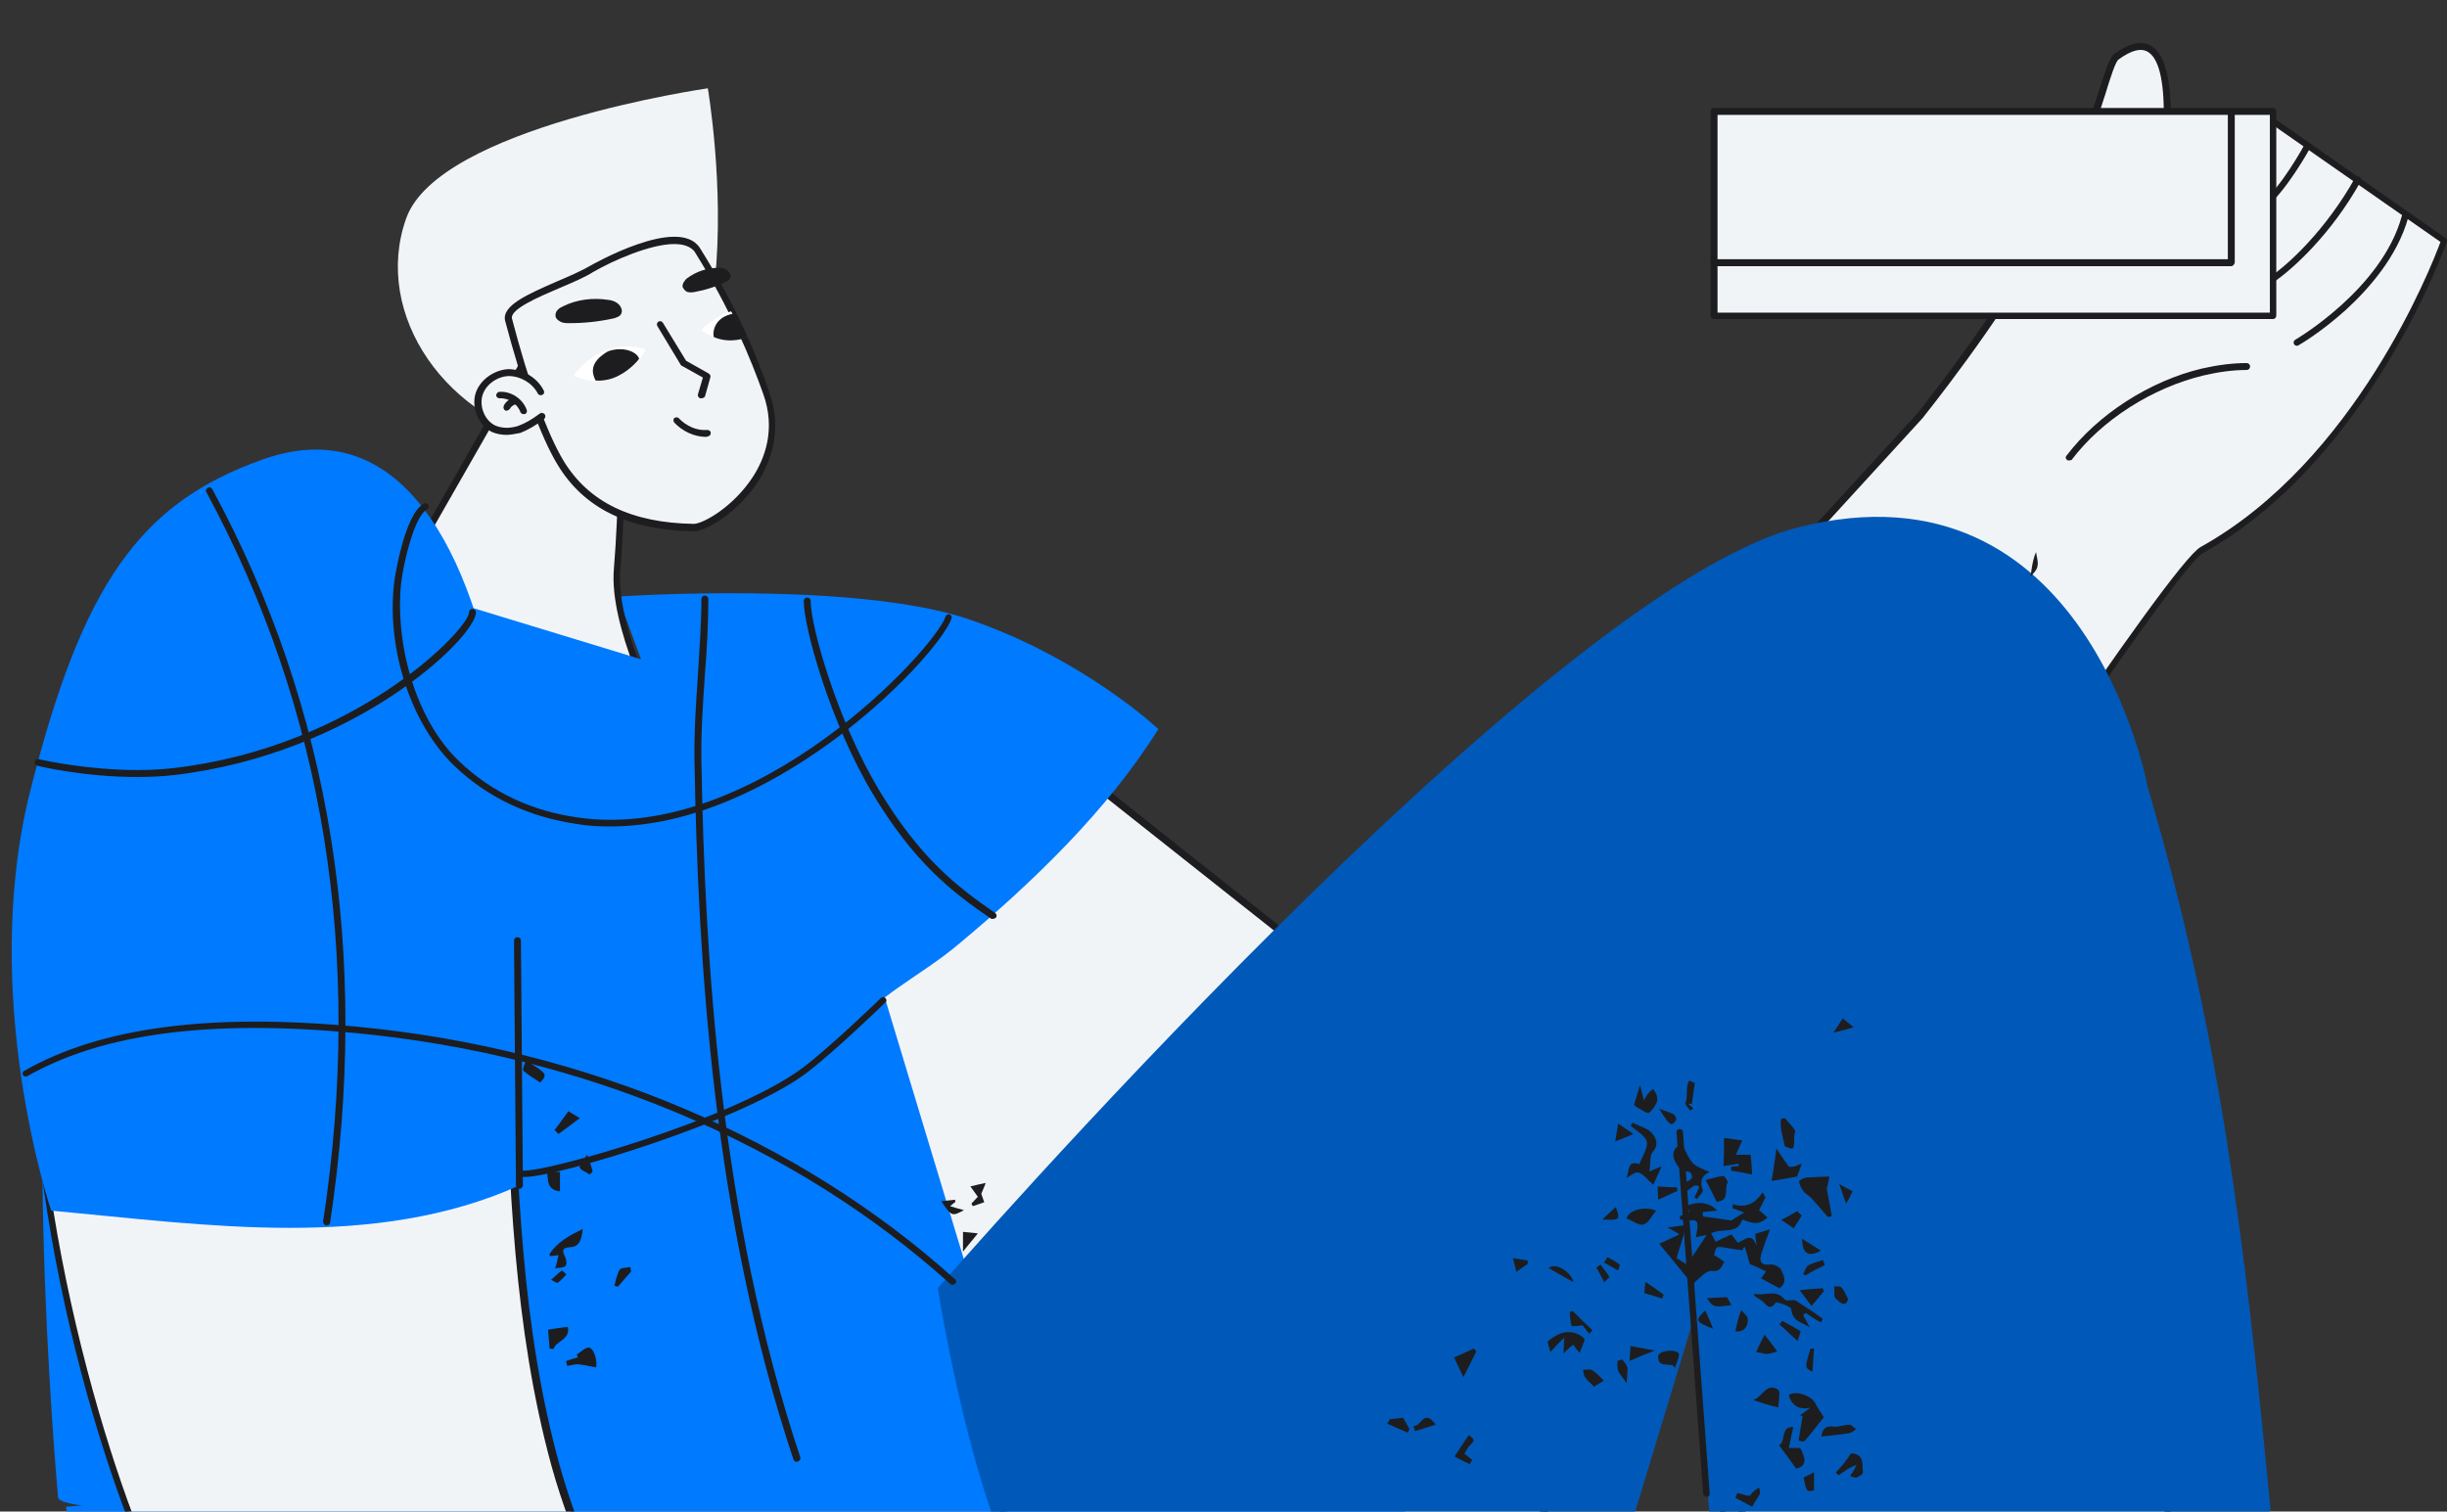<svg width="696" height="430" viewBox="0 0 696 430" fill="none" xmlns="http://www.w3.org/2000/svg">
<rect x="0" y="0" width="696" height="430" fill="#333333" stroke="none"/>
<g clip-path="url(#clip0)">
<path fill-rule="evenodd" clip-rule="evenodd" d="M275.308 376.599C311.876 334.546 341.974 300.087 379.386 258.878C404.843 230.889 431.707 203.603 462.087 180.819C473.901 171.958 485.997 163.097 499.64 157.19C602.031 112.745 618.205 244.672 621.018 312.323C622.706 353.814 617.22 400.087 615.955 441.578C614.97 478.709 607.656 532.436 604.843 569.426L513.142 569.848L492.607 407.26L486.559 359.44L397.952 490.242L295.561 485.179L275.308 376.599Z" fill="#F1F4F6"/>
<path fill-rule="evenodd" clip-rule="evenodd" d="M513.142 570.973C512.579 570.973 512.157 570.551 512.157 570.129L485.997 362.394L398.796 490.945C398.655 491.226 398.233 491.367 397.952 491.367L295.561 486.304C295.139 486.304 294.717 485.882 294.576 485.46L274.323 376.88C274.323 376.599 274.323 376.318 274.605 376.037C308.641 336.937 340.005 301.072 378.683 258.315C401.468 233.28 429.176 204.307 461.524 180.115C474.323 170.551 485.997 162.112 499.218 156.346C526.644 144.391 549.991 144.391 568.697 156.065C608.36 180.959 619.612 254.799 622.003 312.464C623.128 338.624 621.299 366.754 619.471 394.039C618.486 409.932 617.361 426.388 616.939 441.719C616.377 464.785 613.282 494.039 610.329 522.169C608.5 539.328 606.813 555.643 605.828 569.567C605.828 570.129 605.406 570.411 604.844 570.411L513.142 570.973ZM486.56 358.596C486.7 358.596 486.7 358.596 486.841 358.596C487.263 358.737 487.544 359.018 487.544 359.44L513.986 569.004L604 568.582C605.125 554.799 606.672 538.906 608.5 522.028C611.454 493.758 614.408 464.644 615.111 441.719C615.533 426.248 616.658 409.792 617.643 393.899C619.471 366.613 621.159 338.484 620.174 312.464C617.783 255.361 606.813 182.084 567.853 157.752C549.851 146.36 527.066 146.641 500.202 158.174C487.122 163.8 475.589 172.098 462.931 181.662C430.723 205.713 403.156 234.546 380.371 259.581C341.693 302.056 310.47 337.921 276.574 376.88L296.545 484.335L397.671 489.398L485.997 359.159C485.856 358.737 486.278 358.596 486.56 358.596Z" fill="#1D1D1F"/>
<path fill-rule="evenodd" clip-rule="evenodd" d="M159.977 126.248C126.925 120.34 105.828 89.398 115.533 62.112C124.816 36.093 201.328 25.122 201.328 25.122C201.328 25.122 220.456 137.218 159.977 126.248Z" fill="#F1F4F6"/>
<path fill-rule="evenodd" clip-rule="evenodd" d="M285.575 202.619L412.157 302.9L306.109 406.135L194.436 300.087L285.575 202.619Z" fill="#F1F4F6"/>
<path fill-rule="evenodd" clip-rule="evenodd" d="M306.109 407.12C305.828 407.12 305.687 406.979 305.406 406.838L193.732 300.79C193.311 300.368 193.311 299.806 193.732 299.384L284.872 201.916C285.153 201.494 285.856 201.494 286.138 201.775L412.72 302.056C413.001 302.197 413.142 302.478 413.142 302.759C413.142 303.041 413.001 303.322 412.86 303.463L306.813 406.698C306.672 406.979 306.391 407.12 306.109 407.12ZM195.842 300.087L306.109 404.869L410.751 303.041L285.716 204.025L195.842 300.087Z" fill="#1D1D1F"/>
<path fill-rule="evenodd" clip-rule="evenodd" d="M246.194 284.897C246.897 287.992 252.382 283.069 255.054 281.241C260.821 277.162 267.15 273.224 272.495 268.723C293.451 251.283 315.251 230.326 329.457 207.401C329.457 207.401 308.5 187.57 276.011 176.318C243.521 165.066 175.729 169.707 175.729 169.707L205.828 251.001L246.194 284.897Z" fill="#007AFF"/>
<path fill-rule="evenodd" clip-rule="evenodd" d="M110.751 170.129L149.007 103.041L177.136 116.543C177.136 116.543 176.996 143.828 175.449 161.972C173.901 180.115 190.92 211.058 190.92 211.058L141.834 214.855L110.751 170.129Z" fill="#F1F4F6"/>
<path fill-rule="evenodd" clip-rule="evenodd" d="M141.834 215.699C141.553 215.699 141.272 215.558 140.99 215.277L109.907 170.692C109.626 170.411 109.626 169.989 109.907 169.707L148.163 102.619C148.445 102.197 149.007 102.056 149.429 102.197L177.558 115.699C177.84 115.84 178.121 116.262 178.121 116.543C178.121 116.824 177.98 144.11 176.433 162.113C174.886 179.834 191.623 210.214 191.764 210.636C191.904 210.917 191.904 211.339 191.764 211.62C191.623 211.902 191.342 212.042 190.92 212.183L141.834 215.699C141.975 215.699 141.975 215.699 141.834 215.699ZM111.876 169.989L142.397 213.73L189.513 210.073C186.279 203.885 173.198 178.146 174.605 161.831C176.011 145.376 176.152 121.184 176.152 117.105L149.429 104.307L111.876 169.989Z" fill="#1D1D1F"/>
<path fill-rule="evenodd" clip-rule="evenodd" d="M196.265 191.789C198.797 202.9 243.1 255.502 243.1 255.502L292.889 420.2C292.889 420.2 17.643 436.796 16.518 425.966C16.096 421.606 4.282 287.851 20.878 239.187C44.788 169.285 92.467 160.143 92.467 160.143L196.265 191.789Z" fill="#007AFF"/>
<path fill-rule="evenodd" clip-rule="evenodd" d="M46.616 599.806L18.768 428.639L268.979 407.401C369.682 392.07 391.341 446.501 492.607 453.111C504.984 453.955 565.884 477.302 565.884 477.302C565.884 477.302 601.749 502.197 608.5 520.34C621.44 554.94 570.385 654.799 570.385 654.799L362.227 662.394L46.616 599.806Z" fill="#007AFF"/>
<path fill-rule="evenodd" clip-rule="evenodd" d="M492.889 449.736C492.467 449.736 492.045 449.454 491.905 448.892C487.404 419.778 484.029 392.211 480.512 362.816C478.965 349.876 477.278 336.515 475.59 322.872C475.449 321.887 475.308 320.903 475.168 319.918C474.605 315.84 474.043 312.323 475.449 307.682C475.59 307.26 476.152 306.979 476.574 307.12C476.996 307.26 477.278 307.823 477.137 308.245C475.871 312.323 476.293 315.558 476.856 319.637C476.996 320.622 477.137 321.606 477.278 322.591C478.965 336.233 480.653 349.595 482.2 362.534C485.716 391.789 489.092 419.496 493.593 448.47C493.733 449.032 493.311 449.454 492.749 449.595C493.03 449.736 493.03 449.736 492.889 449.736Z" fill="#1D1D1F"/>
<path fill-rule="evenodd" clip-rule="evenodd" d="M536.335 285.422C536.335 285.422 617.488 161.512 626.349 156.589C674.028 130.148 695.266 68.544 695.266 68.544L644.773 33.242L614.112 57.855C614.112 57.855 624.52 -0.091 602.017 16.224C599.063 18.333 595.547 40.837 581.623 66.434C567.699 91.892 546.18 118.333 546.18 118.333C546.18 118.333 483.873 186.547 475.997 194.705L536.335 285.422Z" fill="#F1F4F6"/>
<path fill-rule="evenodd" clip-rule="evenodd" d="M536.335 286.406C536.053 286.406 535.632 286.266 535.491 285.985L475.153 195.127C474.872 194.705 475.013 194.283 475.294 193.861C483.03 185.844 544.774 118.193 545.336 117.63C545.477 117.349 566.855 91.048 580.639 65.872C589.218 50.26 593.859 35.773 596.813 26.35C599.063 19.459 600.048 16.364 601.314 15.38C605.674 12.145 609.331 11.442 612.003 13.129C620.442 18.474 616.925 46.181 615.378 55.324L643.93 32.398C644.211 32.117 644.774 32.117 645.055 32.398L695.547 67.7C695.969 67.982 696.11 68.404 695.969 68.826C695.688 69.388 674.028 130.992 626.63 157.293C619.738 161.09 564.886 243.087 536.897 285.844C537.038 286.266 536.757 286.406 536.335 286.406ZM477.263 194.705L536.335 283.594C545.336 269.81 617.207 160.387 625.927 155.605C669.949 131.132 691.609 75.717 694.141 68.826L644.774 34.367L614.675 58.418C614.394 58.699 613.972 58.699 613.55 58.558C613.128 58.418 612.987 57.996 613.128 57.574C614.956 47.166 618.191 19.318 611.018 14.817C609.049 13.551 606.236 14.255 602.579 16.927C601.736 17.489 600.329 21.849 598.782 26.913C595.688 36.477 591.046 50.963 582.467 66.856C568.543 92.173 547.024 118.615 546.883 118.896C546.18 119.599 486.968 184.578 477.263 194.705Z" fill="#1D1D1F"/>
<path fill-rule="evenodd" clip-rule="evenodd" d="M198.374 71.255C208.36 87.148 214.548 101.634 218.064 111.902C226.081 133.842 203.578 149.876 197.389 150.158C176.714 149.736 165.744 142.141 159.414 131.733C152.101 119.778 146.053 96.43 144.647 91.086C143.521 85.741 161.384 81.1 168.416 76.599C175.589 72.38 193.732 64.222 198.374 71.255Z" fill="#F1F4F6"/>
<path fill-rule="evenodd" clip-rule="evenodd" d="M197.389 151.142C178.683 150.861 166.024 144.532 158.57 132.155C153.788 124.278 148.584 109.792 143.662 91.226C142.677 86.866 150.272 83.632 158.289 80.115C161.946 78.568 165.462 77.021 167.853 75.615C168.134 75.474 193.029 61.128 199.076 70.551C209.344 86.866 215.532 101.775 218.767 111.48C222.705 122.309 219.189 131.311 215.673 136.937C210.188 145.376 201.327 151.001 197.389 151.142ZM191.763 69.426C185.012 69.426 174.463 74.067 168.837 77.302C166.446 78.85 162.79 80.397 159.133 81.944C153.226 84.475 144.927 87.992 145.631 90.664C150.413 108.948 155.617 123.294 160.258 131.03C167.431 142.844 179.527 148.751 197.389 149.032C200.202 148.892 208.64 144.11 214.126 135.671C217.501 130.467 220.736 122.169 217.079 112.042C213.704 102.478 207.656 87.71 197.529 71.536C196.404 70.129 194.435 69.426 191.763 69.426Z" fill="#1D1D1F"/>
<path fill-rule="evenodd" clip-rule="evenodd" d="M199.499 113.308C199.358 113.308 199.358 113.308 199.218 113.308C198.655 113.167 198.374 112.605 198.514 112.183L199.921 107.401L193.873 104.025C193.732 103.885 193.592 103.885 193.592 103.744L186.981 92.773C186.7 92.352 186.841 91.789 187.263 91.508C187.685 91.226 188.247 91.367 188.528 91.789L195.139 102.619L201.609 106.276C202.031 106.557 202.171 106.979 202.031 107.401L200.483 112.886C200.343 113.027 199.921 113.308 199.499 113.308Z" fill="#1D1D1F"/>
<path fill-rule="evenodd" clip-rule="evenodd" d="M200.765 124.278C197.53 124.278 194.155 122.731 191.764 120.2C191.482 119.778 191.482 119.215 191.764 118.934C192.186 118.653 192.748 118.653 193.03 118.934C195.139 121.184 198.233 122.591 201.187 122.309C201.75 122.309 202.172 122.731 202.172 123.153C202.172 123.716 201.75 124.138 201.328 124.138C201.046 124.278 200.906 124.278 200.765 124.278Z" fill="#1D1D1F"/>
<path fill-rule="evenodd" clip-rule="evenodd" d="M163.212 106.838C163.212 106.838 166.306 102.056 172.073 99.806C177.98 97.274 183.606 99.384 183.606 99.384C183.606 99.384 181.496 104.869 174.323 107.682C168.978 109.932 163.212 106.838 163.212 106.838Z" fill="white"/>
<path fill-rule="evenodd" clip-rule="evenodd" d="M181.777 102.056C181.777 102.197 179.386 105.15 176.01 106.838C172.635 108.667 169.4 108.245 169.4 108.245C168.415 106.276 167.431 103.181 172.916 99.947C177.276 98.399 181.214 100.087 181.777 102.056Z" fill="#1D1D1F"/>
<path fill-rule="evenodd" clip-rule="evenodd" d="M207.938 88.554C202.593 90.382 199.499 93.899 199.499 93.899C199.499 93.899 204.562 97.837 210.751 96.29C211.313 96.149 211.735 96.149 212.298 95.868C211.876 95.165 207.938 88.695 207.938 88.554Z" fill="white"/>
<path fill-rule="evenodd" clip-rule="evenodd" d="M211.313 93.477C210.891 92.914 210.329 92.07 209.907 91.508C209.766 91.367 209.485 90.945 209.344 90.664C209.204 90.664 208.782 89.257 208.5 89.257C203.718 90.101 202.593 93.758 203.015 95.868C203.015 95.868 205.828 97.274 209.485 96.712C210.61 96.571 211.595 96.29 212.439 95.868C212.298 95.024 211.876 94.18 211.313 93.477Z" fill="#1D1D1F"/>
<path fill-rule="evenodd" clip-rule="evenodd" d="M161.946 91.93C161.102 91.93 160.118 91.93 159.415 91.508C158.571 91.086 157.868 90.382 158.008 89.539C158.008 88.413 159.133 87.57 160.118 87.148C164.056 85.179 168.697 84.616 173.057 85.319C174.605 85.46 176.433 86.304 176.855 88.132C176.996 89.679 176.011 90.101 174.745 90.523C170.385 91.508 166.166 91.93 161.946 91.93Z" fill="#1D1D1F"/>
<path fill-rule="evenodd" clip-rule="evenodd" d="M197.529 83.069C196.967 83.21 196.123 83.21 195.56 83.069C194.998 82.928 194.435 82.225 194.154 81.662C194.013 80.678 194.717 79.834 195.279 79.271C198.092 77.162 201.186 76.177 204.562 76.177C205.687 76.177 207.093 76.599 207.656 78.006C208.078 79.131 207.234 79.834 206.531 80.115C203.859 81.522 200.624 82.506 197.529 83.069Z" fill="#1D1D1F"/>
<path fill-rule="evenodd" clip-rule="evenodd" d="M153.789 111.48C151.96 108.104 148.304 105.994 144.506 105.994C140.709 106.135 137.052 108.807 136.067 112.323C135.083 115.84 136.911 120.2 140.146 121.887C142.537 122.872 145.069 122.872 147.46 122.028C149.851 121.184 151.96 119.918 153.929 118.231" fill="#F1F4F6"/>
<path fill-rule="evenodd" clip-rule="evenodd" d="M144.084 123.716C142.677 123.716 141.13 123.435 139.864 122.872C136.067 120.903 134.098 116.121 135.223 112.042C136.348 108.245 140.286 105.291 144.506 105.01C148.725 105.01 152.804 107.401 154.632 111.058C154.914 111.48 154.773 112.183 154.21 112.323C153.789 112.605 153.085 112.323 152.945 111.902C151.398 108.948 148.022 106.979 144.646 106.979C141.271 107.12 138.036 109.511 137.192 112.605C136.348 115.699 137.895 119.637 140.849 121.044C142.818 121.887 145.068 121.887 147.319 121.184C149.288 120.481 151.257 119.356 153.507 117.668C153.929 117.387 154.492 117.387 154.914 117.809C155.195 118.231 155.195 118.793 154.773 119.215C152.382 121.044 150.132 122.309 148.022 123.153C146.475 123.435 145.209 123.716 144.084 123.716Z" fill="#1D1D1F"/>
<path fill-rule="evenodd" clip-rule="evenodd" d="M148.865 117.809C148.444 117.809 148.162 117.527 148.022 117.246C147.178 114.855 144.646 113.167 142.114 113.308C141.552 113.308 141.13 112.886 141.13 112.464C141.13 112.042 141.552 111.48 141.974 111.48C145.349 111.198 148.725 113.449 149.85 116.684C149.991 117.105 149.709 117.668 149.287 117.809C149.006 117.809 148.865 117.809 148.865 117.809Z" fill="#1D1D1F"/>
<path fill-rule="evenodd" clip-rule="evenodd" d="M144.084 116.824C143.943 116.824 143.802 116.824 143.802 116.824C143.38 116.684 143.099 116.121 143.24 115.558C143.662 114.433 144.787 113.449 146.334 113.167C146.897 113.027 147.318 113.449 147.459 113.871C147.6 114.433 147.178 114.855 146.756 114.996C146.193 115.136 145.349 115.558 145.068 116.262C144.787 116.543 144.506 116.824 144.084 116.824Z" fill="#1D1D1F"/>
<path fill-rule="evenodd" clip-rule="evenodd" d="M588.515 130.992C588.374 130.992 588.093 130.992 587.952 130.851C587.53 130.57 587.389 130.007 587.811 129.585C596.672 117.911 611.44 108.347 626.349 104.831C630.709 103.847 634.928 103.284 639.007 103.284C639.569 103.284 639.991 103.706 639.991 104.269C639.991 104.831 639.569 105.253 639.007 105.253C635.069 105.253 630.99 105.816 626.771 106.8C612.143 110.316 597.797 119.458 589.218 130.851C589.077 130.851 588.796 130.992 588.515 130.992Z" fill="#1D1D1F"/>
<path fill-rule="evenodd" clip-rule="evenodd" d="M653.353 98.361C653.072 98.361 652.65 98.221 652.51 97.939C652.228 97.518 652.369 96.955 652.791 96.674C653.072 96.533 677.545 82.187 683.171 61.371C683.311 60.809 683.874 60.527 684.296 60.668C684.858 60.809 685.14 61.371 684.999 61.793C681.905 73.045 673.607 82.328 667.137 88.235C660.105 94.564 654.057 98.08 653.775 98.221C653.635 98.361 653.494 98.361 653.353 98.361Z" fill="#1D1D1F"/>
<path fill-rule="evenodd" clip-rule="evenodd" d="M634.647 85.562C634.225 85.562 633.943 85.281 633.803 85C633.662 84.578 633.803 84.015 634.365 83.734C640.272 81.343 644.351 79.515 645.758 78.671C650.821 75.295 661.51 65.45 669.808 50.682C670.09 50.26 670.652 50.12 671.074 50.26C671.496 50.541 671.637 51.104 671.496 51.526C663.057 66.716 651.946 76.702 646.742 80.218C644.914 81.484 639.288 83.734 635.069 85.562C634.787 85.562 634.787 85.562 634.647 85.562Z" fill="#1D1D1F"/>
<path fill-rule="evenodd" clip-rule="evenodd" d="M623.255 71.638C622.974 71.638 622.692 71.498 622.411 71.217C622.13 70.795 622.27 70.232 622.692 69.951C624.239 68.966 626.349 67.841 628.74 66.575C632.959 64.325 638.163 61.653 643.227 57.715C648.712 53.495 655.463 41.259 655.463 41.118C655.744 40.696 656.307 40.556 656.729 40.696C657.151 40.977 657.291 41.54 657.151 41.962C656.869 42.525 650.118 54.62 644.352 59.121C639.289 63.2 633.944 65.872 629.584 68.122C627.193 69.388 625.224 70.373 623.817 71.357C623.677 71.498 623.396 71.638 623.255 71.638Z" fill="#1D1D1F"/>
<path fill-rule="evenodd" clip-rule="evenodd" d="M437.896 699.103C428.754 701.494 423.128 694.461 423.128 694.461C423.128 694.461 417.502 702.056 407.797 698.962C389.232 693.055 376.292 678.568 362.509 678.287C339.865 677.865 319.049 693.899 296.405 694.18C280.09 694.321 261.243 690.945 249.429 679.553C177.136 610.214 96.968 543.828 48.163 456.346C33.536 430.186 6.953 349.173 9.626 275.615C12.017 212.323 42.115 153.955 49.991 148.47C68.838 135.249 89.935 130.186 112.157 145.797C134.38 161.409 135.645 186.444 139.162 211.058C149.007 279.271 139.724 350.579 158.149 416.965C170.948 463.378 201.89 503.181 230.441 542C252.242 571.536 275.448 602.9 307.797 620.2C332.832 633.561 366.588 617.105 392.467 628.779C413.142 638.062 421.44 659.581 433.676 678.709C437.333 684.335 445.35 697.274 437.896 699.103Z" fill="#F1F4F6"/>
<path fill-rule="evenodd" clip-rule="evenodd" d="M412.298 700.79C410.751 700.79 409.204 700.509 407.516 699.947C399.077 697.274 391.623 692.774 385.153 688.695C376.996 683.631 369.823 679.412 362.509 679.271C362.228 679.271 361.946 679.271 361.665 679.271C350.554 679.271 339.724 683.21 329.176 687.148C318.627 691.086 307.797 695.024 296.546 695.165C284.731 695.305 262.79 693.477 248.866 680.256C236.771 668.582 224.112 656.909 212.017 645.516C151.117 588.554 88.247 529.764 47.46 456.909C32.551 430.326 5.969 349.876 8.782 275.615C11.173 211.902 41.834 153.111 49.569 147.767C72.214 131.873 92.889 131.03 112.861 145.094C133.395 159.44 136.349 182.084 139.302 203.885C139.584 206.276 139.865 208.667 140.287 210.917C144.225 238.765 145.069 267.598 145.913 295.446C147.038 335.812 148.304 377.443 159.133 416.684C171.088 459.862 198.796 497.415 225.659 533.842C227.488 536.374 229.457 538.906 231.285 541.437C252.242 569.848 276.011 602.056 308.36 619.356C321.018 626.107 336.349 625.122 351.117 624.138C365.463 623.153 380.23 622.169 392.889 627.935C409.344 635.39 417.924 650.017 426.925 665.629C429.316 669.848 431.848 674.068 434.52 678.146C438.458 684.194 443.381 692.774 441.553 697.415C440.99 698.821 439.865 699.806 438.036 700.228C430.301 702.197 424.956 697.977 422.987 696.008C421.581 697.556 417.783 700.79 412.298 700.79ZM361.524 677.302C361.806 677.302 362.087 677.302 362.509 677.302C370.385 677.443 377.98 682.084 386.138 687.007C392.889 691.086 399.921 695.446 408.079 697.977C416.939 700.79 422.284 693.899 422.284 693.758C422.425 693.477 422.706 693.336 422.987 693.336C423.268 693.336 423.55 693.477 423.831 693.758C424.112 694.039 429.176 700.228 437.614 698.118C438.74 697.837 439.443 697.274 439.724 696.43C440.849 693.617 438.458 687.71 432.832 678.99C430.16 674.771 427.629 670.551 425.238 666.332C416.377 651.001 407.938 636.655 392.045 629.482C379.668 623.997 365.181 624.841 351.117 625.826C335.927 626.81 320.315 627.935 307.235 620.903C274.464 603.322 250.554 570.973 229.457 542.422C227.629 539.89 225.8 537.359 223.831 534.827C196.827 498.399 168.979 460.565 156.883 417.105C146.053 377.584 144.787 335.812 143.522 295.446C142.678 267.598 141.834 238.906 137.896 211.058C137.614 208.667 137.193 206.276 136.911 204.025C133.958 181.662 131.145 160.425 111.313 146.501C92.045 132.999 72.073 133.983 50.273 149.173C42.818 154.377 12.72 212.464 10.329 275.474C7.657 348.47 34.52 430.186 48.726 455.783C89.373 528.498 152.101 587.148 212.861 643.969C225.097 655.361 237.614 667.176 249.71 678.709C263.072 691.508 284.45 693.195 295.983 693.055C306.953 692.914 317.643 688.976 328.05 685.179C339.162 681.381 350.132 677.302 361.524 677.302Z" fill="#1D1D1F"/>
<path fill-rule="evenodd" clip-rule="evenodd" d="M14.549 344.391C58.712 348.47 106.532 355.783 147.741 337.218C147.741 337.218 149.851 252.548 141.834 202.759C136.208 167.035 118.346 115.136 74.605 130.748C39.724 143.125 23.409 166.332 8.641 224.841C-6.127 283.35 14.549 344.391 14.549 344.391Z" fill="#007AFF"/>
<path fill-rule="evenodd" clip-rule="evenodd" d="M610.892 223.997C631.426 293.617 638.458 352.689 645.772 429.201C646.616 438.624 506.672 452.267 502.031 453.533L488.107 457.049L482.059 374.068L445.631 494.18L310.048 481.241C310.048 481.241 294.717 464.222 283.887 435.53C273.058 406.838 266.729 366.473 266.729 366.473C266.729 366.473 438.74 168.442 511.454 150.017C593.733 129.201 610.892 223.997 610.892 223.997Z" fill="#0059B8"/>
<path fill-rule="evenodd" clip-rule="evenodd" d="M485.435 425.826C485.013 425.826 484.591 425.404 484.45 424.982L476.855 322.169C476.855 321.606 477.137 321.184 477.699 321.184C478.262 321.184 478.684 321.466 478.684 322.028L486.279 424.841C486.419 425.263 485.998 425.826 485.435 425.826Z" fill="#1D1D1F"/>
<path fill-rule="evenodd" clip-rule="evenodd" d="M39.021 221.044C23.972 221.044 10.751 217.949 10.61 217.809C10.048 217.668 9.766 217.246 9.907 216.684C10.048 216.121 10.47 215.84 11.032 215.98C11.173 215.98 30.863 220.622 49.288 218.512C101.468 212.464 133.395 178.849 133.395 174.208C133.395 173.646 133.817 173.224 134.38 173.224C134.942 173.224 135.364 173.646 135.364 174.208C135.364 181.24 101.187 214.433 49.569 220.481C45.913 220.903 42.396 221.044 39.021 221.044Z" fill="#1D1D1F"/>
<path fill-rule="evenodd" clip-rule="evenodd" d="M282.34 261.409C282.2 261.409 281.918 261.409 281.778 261.269C270.807 253.814 259.978 245.376 248.163 225.685C236.208 205.713 228.613 178.568 228.613 170.973C228.613 170.411 229.035 169.989 229.598 169.989C230.16 169.989 230.582 170.411 230.582 170.973C230.582 178.287 238.177 205.01 249.992 224.7C261.665 244.11 272.214 252.267 283.044 259.721C283.466 260.003 283.606 260.565 283.325 260.987C283.044 261.269 282.622 261.409 282.34 261.409Z" fill="#1D1D1F"/>
<path fill-rule="evenodd" clip-rule="evenodd" d="M173.479 235.108C170.385 235.108 167.15 234.968 164.056 234.405C150.554 232.436 138.74 226.951 129.316 217.949C116.939 206.135 109.766 184.475 112.157 165.347C112.157 165.207 114.97 146.079 120.596 143.266C121.018 142.985 121.581 143.266 121.862 143.688C122.143 144.11 121.862 144.672 121.44 144.954C117.783 146.782 114.689 160.706 114.126 165.629C112.298 181.381 117.361 204.025 130.723 216.684C139.865 225.404 151.257 230.748 164.478 232.577C215.111 239.75 265.885 184.616 268.979 175.333C269.119 174.911 269.682 174.63 270.104 174.771C270.526 174.911 270.807 175.474 270.667 175.896C268.697 181.662 254.352 198.259 235.224 211.902C219.893 222.872 197.53 235.108 173.479 235.108Z" fill="#1D1D1F"/>
<path fill-rule="evenodd" clip-rule="evenodd" d="M270.807 365.488C270.526 365.488 270.385 365.347 270.244 365.207C226.081 325.404 166.025 300.087 101.327 293.899C59.977 289.961 29.316 293.899 7.797 306.135C7.375 306.416 6.813 306.276 6.531 305.854C6.25 305.432 6.391 304.869 6.953 304.588C28.753 292.211 59.696 288.132 101.609 292.07C166.728 298.259 227.206 323.857 271.651 363.941C272.073 364.222 272.073 364.925 271.651 365.207C271.37 365.347 271.088 365.488 270.807 365.488Z" fill="#1D1D1F"/>
<path fill-rule="evenodd" clip-rule="evenodd" d="M149.148 334.827C148.866 334.827 148.585 334.827 148.444 334.827C147.882 334.827 147.601 334.264 147.601 333.842C147.601 333.421 148.163 332.999 148.585 332.999C154.633 333.702 208.641 318.512 228.332 303.744C236.208 297.837 250.414 284.053 250.554 283.913C250.976 283.491 251.539 283.631 251.82 283.913C252.242 284.335 252.242 284.897 251.82 285.179C251.679 285.319 237.333 299.243 229.316 305.291C211.173 318.934 158.571 334.827 149.148 334.827Z" fill="#1D1D1F"/>
<path fill-rule="evenodd" clip-rule="evenodd" d="M92.889 348.61H92.749C92.186 348.47 91.905 348.048 91.905 347.485C103.438 271.677 92.186 201.916 58.712 140.031C58.431 139.609 58.571 139.046 59.134 138.765C59.556 138.484 60.118 138.624 60.4 139.187C94.155 201.494 105.407 271.677 93.874 347.907C93.733 348.329 93.452 348.61 92.889 348.61Z" fill="#1D1D1F"/>
<path fill-rule="evenodd" clip-rule="evenodd" d="M226.504 415.84C226.082 415.84 225.801 415.558 225.66 415.136C202.735 346.219 198.515 272.802 197.531 216.543C197.39 208.526 197.953 200.087 198.515 191.93C198.937 184.757 199.5 177.302 199.5 170.411C199.5 169.848 199.922 169.426 200.484 169.426C201.047 169.426 201.469 169.848 201.469 170.411C201.469 177.443 201.047 184.897 200.484 192.07C199.922 200.228 199.359 208.667 199.5 216.543C200.484 272.661 204.704 345.797 227.629 414.574C227.77 414.996 227.488 415.558 227.067 415.699C226.645 415.84 226.645 415.84 226.504 415.84Z" fill="#1D1D1F"/>
<path fill-rule="evenodd" clip-rule="evenodd" d="M147.741 338.203C147.179 338.203 146.757 337.781 146.757 337.218L146.194 267.598C146.194 267.035 146.616 266.613 147.179 266.613C147.741 266.613 148.163 267.035 148.163 267.598L148.726 337.218C148.585 337.781 148.304 338.203 147.741 338.203Z" fill="#1D1D1F"/>
<path d="M646.461 31.695H487.53V89.782H646.461V31.695Z" fill="#F1F4F6"/>
<path fill-rule="evenodd" clip-rule="evenodd" d="M646.462 90.766H487.53C486.968 90.766 486.546 90.344 486.546 89.782V31.695C486.546 31.132 486.968 30.71 487.53 30.71H646.462C647.024 30.71 647.446 31.132 647.446 31.695V89.782C647.446 90.344 647.024 90.766 646.462 90.766ZM488.515 88.938H645.618V32.679H488.515V88.938Z" fill="#1D1D1F"/>
<path fill-rule="evenodd" clip-rule="evenodd" d="M634.647 75.717H487.53C486.968 75.717 486.546 75.295 486.546 74.733C486.546 74.17 486.968 73.748 487.53 73.748H633.663V31.695C633.663 31.132 634.085 30.71 634.647 30.71C635.21 30.71 635.632 31.132 635.632 31.695V74.733C635.491 75.295 635.069 75.717 634.647 75.717Z" fill="#1D1D1F"/>
<path fill-rule="evenodd" clip-rule="evenodd" d="M503.438 349.736C502.453 352.267 501.609 354.658 500.906 356.909C500.343 359.018 501.047 360.003 503.438 359.722C504.422 359.581 506.11 360.284 506.532 361.128C508.079 364.082 507.798 365.207 506.11 366.473C504.422 365.629 503.016 364.785 500.906 363.66C501.187 363.238 501.89 362.394 502.312 361.691C500.625 360.847 498.796 360.003 497.671 359.581C497.108 357.471 496.686 356.065 496.265 354.658C495.983 354.94 495.702 355.361 495.561 355.643C494.014 355.502 492.326 355.221 490.779 354.94C488.107 354.518 488.107 354.518 487.544 357.049C488.67 357.752 489.654 358.315 490.498 359.018C489.513 360.143 489.654 361.831 486.841 361.55C485.013 361.409 482.762 364.363 481.356 365.347C478.402 361.691 475.449 358.034 471.933 353.814C473.62 353.111 475.589 352.127 477.699 351.142C476.715 350.58 475.871 350.017 474.324 349.173C476.433 348.892 477.98 348.751 479.668 348.47C478.824 351.564 477.98 354.377 476.855 357.893C477.277 358.174 478.402 358.878 479.809 359.722C481.497 357.331 483.325 354.518 485.435 351.283C484.028 351.564 483.184 351.845 482.34 351.986C482.481 351.142 482.622 350.439 482.762 349.595C482.903 348.189 483.044 346.782 480.793 347.204C479.809 347.345 478.824 347.063 477.84 346.923C477.84 346.641 477.84 346.219 477.84 345.938C478.684 345.657 479.528 345.235 480.512 344.813C480.371 344.25 480.09 343.688 479.949 342.985C483.184 341.578 486.419 342.141 488.388 344.391C487.122 344.532 485.716 344.672 484.31 344.813C484.31 345.235 484.31 345.657 484.45 346.079C486.982 346.36 489.373 346.782 492.467 347.204C493.17 346.782 494.577 345.797 496.124 344.954C494.999 344.532 493.874 344.11 492.748 343.688C492.748 343.266 492.889 342.844 492.889 342.563C496.405 343.688 499.077 342.563 501.328 339.187C501.609 339.609 501.89 340.172 502.172 340.594C501.609 341.719 501.047 342.844 500.343 344.25C501.047 344.813 501.89 345.657 502.734 346.36C500.484 348.329 499.077 348.329 495.561 346.923C494.155 351.423 489.795 349.173 486.701 350.861C487.122 351.705 487.544 352.408 487.966 353.252C489.513 352.549 490.92 351.845 492.467 351.142C493.03 351.845 493.592 352.689 494.295 353.533C496.124 352.83 498.374 350.298 499.64 354.518C499.499 353.392 499.359 352.267 499.218 351.001C500.625 350.579 501.89 350.158 503.438 349.736Z" fill="#1D1D1F"/>
<path fill-rule="evenodd" clip-rule="evenodd" d="M464.337 319.356C466.166 320.34 468.557 320.903 469.822 322.309C470.807 323.435 472.073 325.404 470.104 327.654C469.119 328.779 469.541 331.17 469.119 333.28C470.104 332.858 471.088 332.436 472.635 331.733C471.791 333.702 471.088 335.108 470.244 337.077C468.697 335.671 467.431 333.983 466.025 333.561C465.04 333.28 463.493 334.686 462.368 335.249C463.634 334.124 462.368 329.764 466.306 331.17C467.01 329.06 468.697 326.81 468.416 324.841C467.994 323.013 465.462 321.747 463.775 320.2C464.056 319.918 464.197 319.637 464.337 319.356Z" fill="#1D1D1F"/>
<path fill-rule="evenodd" clip-rule="evenodd" d="M511.594 409.792C512.016 407.12 512.297 405.01 512.719 402.9C512.438 402.76 512.157 402.76 512.016 402.619C513.001 401.916 513.985 401.212 514.829 400.509C511.735 401.072 509.625 399.947 508.781 396.852C510.61 395.446 515.251 396.993 516.376 399.243C516.939 400.509 517.783 401.634 518.767 403.181C517.22 405.01 515.392 407.542 513.282 409.933C512.86 410.214 512.016 409.933 511.594 409.792Z" fill="#1D1D1F"/>
<path fill-rule="evenodd" clip-rule="evenodd" d="M499.077 368.02C501.89 368.864 504.984 366.473 507.657 369.707C508.079 370.27 510.048 369.567 510.751 369.989C512.439 371.114 514.267 372.239 515.955 373.364C516.799 373.927 517.643 374.63 518.486 375.193L517.924 376.177C517.08 375.755 516.095 375.193 515.252 374.63C514.689 374.208 514.126 373.786 513.564 373.505C513.283 373.646 513.142 373.927 512.861 374.068C513.564 375.333 514.126 376.459 514.83 377.724C513.001 376.177 509.766 376.177 509.485 372.38C509.485 371.677 505.406 370.27 505.125 370.551C503.156 373.224 502.312 370.833 501.046 369.989C500.343 369.426 499.64 369.145 498.937 368.582C498.937 368.723 498.937 368.442 499.077 368.02Z" fill="#1D1D1F"/>
<path fill-rule="evenodd" clip-rule="evenodd" d="M520.315 334.686C520.174 335.671 519.893 337.077 519.612 338.203C520.034 340.734 520.596 343.406 521.018 345.938C520.596 346.079 520.315 346.219 519.893 346.219C518.346 344.391 516.799 342.563 515.111 340.734C514.408 340.031 513.423 339.609 512.861 338.765C512.298 337.921 511.735 336.937 511.735 336.093C511.735 335.671 513.001 335.108 513.845 334.968C515.814 334.827 517.783 334.827 520.315 334.686Z" fill="#1D1D1F"/>
<path fill-rule="evenodd" clip-rule="evenodd" d="M481.918 340.594C482.481 339.609 482.903 338.625 483.325 337.64C481.356 335.671 479.668 341.437 477.98 337.359C478.965 335.952 482.762 335.952 480.652 333.421C479.668 333.139 478.261 333.28 477.84 332.577C475.167 329.061 475.308 327.091 478.261 325.263C479.387 327.091 480.09 329.342 481.496 330.889C482.762 332.155 484.872 332.717 486.278 333.421C484.591 334.124 483.184 335.53 484.309 338.484C484.591 339.046 483.184 340.312 482.622 341.156C482.481 340.875 482.2 340.734 481.918 340.594Z" fill="#1D1D1F"/>
<path fill-rule="evenodd" clip-rule="evenodd" d="M490.357 323.716C492.186 323.997 493.874 324.138 495.561 324.419C494.999 325.685 494.436 326.951 493.733 328.498C495.421 328.498 496.546 328.498 497.952 328.498C498.093 330.186 498.234 331.733 498.374 334.124C496.124 333.702 494.155 333.28 492.327 332.999C492.327 332.577 492.467 332.155 492.467 331.873C493.17 331.873 493.874 331.733 494.577 331.733C494.577 331.451 494.436 331.311 494.436 331.03C492.889 331.311 491.342 331.592 490.217 331.733C490.357 328.92 490.357 326.107 490.357 323.716Z" fill="#1D1D1F"/>
<path fill-rule="evenodd" clip-rule="evenodd" d="M440.99 384.616C440.709 383.632 440.428 382.647 440.146 381.662C442.819 379.412 445.632 378.006 449.148 379.693C449.71 379.975 450.695 380.678 450.695 381.1C450.414 382.366 449.71 383.632 449.289 384.897C448.585 384.053 448.023 383.35 447.46 382.506C446.757 383.069 445.632 384.053 444.647 385.038C444.788 383.913 444.788 382.788 444.928 380.537C443.1 382.225 442.116 383.491 440.99 384.616Z" fill="#1D1D1F"/>
<path fill-rule="evenodd" clip-rule="evenodd" d="M503.859 335.952C504.141 334.546 504.422 333.139 504.563 331.592C504.844 330.186 504.985 328.779 505.266 326.669C506.391 328.498 507.516 330.045 508.782 331.873C508.782 331.873 509.345 332.014 510.048 331.873C510.751 331.733 511.314 331.452 512.439 331.03C511.876 332.717 511.454 333.983 511.173 334.686C508.782 335.108 506.813 335.53 503.859 335.952Z" fill="#1D1D1F"/>
<path fill-rule="evenodd" clip-rule="evenodd" d="M158.852 357.049C157.868 357.19 157.165 357.331 156.461 357.331C156.461 357.049 156.18 356.909 156.321 356.768C158.43 353.392 161.806 351.564 165.744 349.595C165.463 352.689 164.759 354.658 162.228 354.799C159.556 354.94 159.977 356.065 160.821 357.752C161.103 358.456 161.243 359.722 160.821 360.143C160.259 360.706 159.134 360.565 157.868 360.847C158.43 359.3 158.571 358.315 158.852 357.049Z" fill="#1D1D1F"/>
<path fill-rule="evenodd" clip-rule="evenodd" d="M510.891 417.809C509.204 415.418 507.657 413.308 505.969 411.058C508.078 410.495 506.25 405.572 510.048 405.994C509.626 408.104 509.204 409.933 508.782 411.902C509.766 411.902 510.751 411.902 512.017 411.902C513.986 415.558 513.564 417.106 510.891 417.809Z" fill="#1D1D1F"/>
<path fill-rule="evenodd" clip-rule="evenodd" d="M464.759 314.293C465.321 312.324 465.884 310.776 466.447 308.667C466.868 310.214 467.15 311.198 467.572 313.027C468.134 312.042 468.416 311.62 468.697 311.198C469.119 310.636 469.681 310.214 470.244 309.792C470.525 310.354 471.088 311.058 471.229 311.62C471.369 312.183 471.51 313.027 471.229 313.589C470.666 314.715 469.963 315.98 468.978 316.543C468.416 316.824 467.15 315.84 466.165 315.277C465.603 315.136 465.04 314.574 464.759 314.293Z" fill="#1D1D1F"/>
<path fill-rule="evenodd" clip-rule="evenodd" d="M164.056 385.319C165.182 384.616 166.447 383.35 167.432 383.35C169.12 383.491 169.964 387.57 169.542 388.976C167.713 388.695 166.166 388.273 164.619 388.132C163.494 387.992 162.509 388.414 161.384 388.554C161.243 388.554 160.962 387.148 161.103 387.148C162.228 386.726 163.212 386.444 164.338 386.163C164.197 385.882 164.197 385.601 164.056 385.319Z" fill="#1D1D1F"/>
<path fill-rule="evenodd" clip-rule="evenodd" d="M488.248 341.859C487.404 340.031 486.419 338.203 485.153 335.671C486.841 335.249 488.529 334.686 490.217 334.546C490.498 334.546 491.623 336.093 491.342 336.515C490.357 338.203 492.186 341.578 488.248 341.859Z" fill="#1D1D1F"/>
<path fill-rule="evenodd" clip-rule="evenodd" d="M528.051 416.684C526.644 417.387 525.8 417.668 525.097 418.231C524.394 418.653 523.691 419.215 522.987 419.637C522.706 419.356 522.425 419.215 522.144 418.934C522.847 418.09 523.55 417.387 524.253 416.543C525.097 415.558 525.8 414.433 526.504 413.449C530.442 413.589 529.598 416.684 529.879 418.934C529.879 419.356 528.754 420.059 528.051 420.34C527.629 420.481 526.926 420.059 526.222 419.918C526.644 419.215 527.066 418.653 527.488 417.949C527.488 417.809 527.629 417.527 528.051 416.684Z" fill="#1D1D1F"/>
<path fill-rule="evenodd" clip-rule="evenodd" d="M462.649 346.641C463.071 344.391 467.572 342.985 471.088 344.391C469.822 345.798 468.979 347.907 467.431 348.329C466.306 348.751 464.478 347.345 462.649 346.641Z" fill="#1D1D1F"/>
<path fill-rule="evenodd" clip-rule="evenodd" d="M507.656 326.107C507.234 324.278 506.953 323.013 506.672 321.747C506.531 320.762 506.39 319.637 506.531 318.512C506.531 318.371 507.515 317.949 507.656 318.09C508.641 319.215 509.766 320.34 510.61 321.606C510.75 321.887 510.328 322.591 510.328 323.153C510.328 327.232 510.328 327.232 507.656 326.107Z" fill="#1D1D1F"/>
<path fill-rule="evenodd" clip-rule="evenodd" d="M498.655 398.259C501.328 397.415 502.453 393.196 505.688 395.305C506.532 395.868 505.828 398.681 505.828 400.369C503.156 399.806 501.046 399.103 498.655 398.259Z" fill="#1D1D1F"/>
<path fill-rule="evenodd" clip-rule="evenodd" d="M149.569 301.634C155.758 305.572 155.758 305.572 153.648 307.963C151.96 306.838 150.272 305.854 148.866 304.588C148.444 304.307 149.288 302.76 149.569 301.634Z" fill="#1D1D1F"/>
<path fill-rule="evenodd" clip-rule="evenodd" d="M413.563 386.163C415.533 385.319 417.361 384.475 419.189 383.632C419.471 383.913 419.752 384.194 419.893 384.475C418.767 386.726 417.642 388.976 416.236 391.789C415.392 389.961 414.548 388.273 413.563 386.163Z" fill="#1D1D1F"/>
<path fill-rule="evenodd" clip-rule="evenodd" d="M417.783 408.245C419.611 409.651 419.471 409.792 418.064 411.198C417.361 411.902 416.939 412.886 416.517 413.589C417.22 414.011 417.924 414.715 418.767 415.277C418.486 415.699 418.205 416.121 418.064 416.543C416.658 415.84 415.111 415.136 413.704 414.293C415.111 412.324 416.376 410.214 417.783 408.245Z" fill="#1D1D1F"/>
<path fill-rule="evenodd" clip-rule="evenodd" d="M161.524 377.443C162.228 381.241 158.149 381.381 157.446 383.772C157.024 383.772 156.742 383.632 156.32 383.632C156.18 381.803 156.039 379.975 155.898 378.287C158.008 377.865 159.415 377.724 161.524 377.443Z" fill="#1D1D1F"/>
<path fill-rule="evenodd" clip-rule="evenodd" d="M518.064 408.667C518.346 406.698 519.049 405.432 521.581 405.854C522.987 405.994 524.534 405.291 526.081 405.291C526.644 405.291 527.347 406.135 527.91 406.557C527.347 406.979 526.785 407.542 526.081 407.682C523.409 408.104 520.737 408.385 518.064 408.667Z" fill="#1D1D1F"/>
<path fill-rule="evenodd" clip-rule="evenodd" d="M498.374 428.639C496.545 427.654 494.998 426.81 493.592 426.107C493.732 425.685 494.014 425.122 494.154 424.7C495.28 424.982 496.405 425.404 497.53 425.544C497.811 425.544 498.233 424.7 498.796 424.279C499.218 423.857 499.78 423.435 500.343 423.153C500.484 423.857 500.765 424.56 500.484 425.122C499.921 426.248 499.077 427.232 498.374 428.639Z" fill="#1D1D1F"/>
<path fill-rule="evenodd" clip-rule="evenodd" d="M476.433 389.117C475.589 387.148 471.37 389.679 471.651 385.741C471.792 384.053 477.418 383.632 477.558 385.319C477.558 386.444 476.855 387.57 476.433 389.117Z" fill="#1D1D1F"/>
<path fill-rule="evenodd" clip-rule="evenodd" d="M161.665 316.121C162.227 316.402 163.212 317.105 164.9 318.09C162.649 319.778 160.821 321.184 158.852 322.591C158.43 322.169 158.149 321.888 157.727 321.466C158.992 319.918 160.118 318.231 161.665 316.121Z" fill="#1D1D1F"/>
<path fill-rule="evenodd" clip-rule="evenodd" d="M518.768 367.316C517.642 368.723 516.517 369.989 515.251 371.536C514.126 369.989 513.142 368.723 511.876 367.035C514.267 366.754 516.377 366.613 518.486 366.473C518.486 366.754 518.627 367.035 518.768 367.316Z" fill="#1D1D1F"/>
<path fill-rule="evenodd" clip-rule="evenodd" d="M499.499 384.616C500.343 382.788 500.905 381.522 501.89 379.693C502.734 380.678 503.296 381.522 503.859 382.225C504.422 382.928 504.984 383.772 505.547 384.475C504.562 384.757 503.578 385.038 502.593 385.179C501.749 385.179 500.765 384.757 499.499 384.616Z" fill="#1D1D1F"/>
<path fill-rule="evenodd" clip-rule="evenodd" d="M155.617 333.139C156.883 333.28 158.008 333.28 159.274 333.421C159.274 335.249 159.274 337.077 159.274 338.906C155.477 338.484 155.898 335.812 155.617 333.139Z" fill="#1D1D1F"/>
<path fill-rule="evenodd" clip-rule="evenodd" d="M512.438 345.797C511.735 347.063 510.891 348.188 510.188 349.454C509.063 348.61 507.797 347.767 506.672 347.063C508.219 346.219 509.766 345.376 511.173 344.532C511.595 344.954 512.016 345.376 512.438 345.797Z" fill="#1D1D1F"/>
<path fill-rule="evenodd" clip-rule="evenodd" d="M456.18 392.774C455.195 393.336 454.351 393.899 453.367 394.461C452.382 393.477 451.538 392.774 450.835 391.789C450.413 391.226 450.413 390.383 450.272 389.679C451.116 389.679 452.241 389.398 452.945 389.82C454.07 390.523 455.054 391.648 456.18 392.774Z" fill="#1D1D1F"/>
<path fill-rule="evenodd" clip-rule="evenodd" d="M493.592 378.709C493.873 377.584 494.014 376.599 494.295 375.615C494.576 374.63 494.858 373.646 495.28 372.661C495.842 373.505 496.967 374.208 497.108 375.052C497.389 377.724 495.561 379.131 493.592 378.709Z" fill="#1D1D1F"/>
<path fill-rule="evenodd" clip-rule="evenodd" d="M482.059 308.104C481.778 310.073 481.496 312.042 481.215 314.011C480.934 314.011 480.512 314.011 480.231 314.011C480.652 314.433 481.215 314.855 481.637 315.277C481.356 315.558 481.074 315.699 480.793 315.98C480.231 315.277 479.246 314.293 479.387 313.73C480.231 311.761 479.246 309.089 480.512 307.401C481.074 307.682 481.496 307.823 482.059 308.104Z" fill="#1D1D1F"/>
<path fill-rule="evenodd" clip-rule="evenodd" d="M463.493 387.148C463.634 385.882 463.634 384.475 463.774 382.928C465.884 383.35 467.853 383.632 470.666 384.194C467.713 385.319 465.744 386.163 463.493 387.148Z" fill="#1D1D1F"/>
<path fill-rule="evenodd" clip-rule="evenodd" d="M279.105 339.609C279.246 340.031 279.527 340.875 279.949 342C278.683 342.422 277.699 342.844 276.714 343.125C276.573 342.844 276.433 342.703 276.292 342.422C276.855 341.859 277.417 341.156 278.12 340.453C277.558 339.609 276.995 338.906 276.011 337.499C277.699 337.077 279.105 336.796 280.371 336.515C280.09 337.359 279.668 338.203 279.105 339.609Z" fill="#1D1D1F"/>
<path fill-rule="evenodd" clip-rule="evenodd" d="M395.279 403.744C396.545 403.603 397.811 403.463 399.077 403.322C399.639 404.307 400.343 405.432 400.905 406.557C400.765 406.838 400.624 407.12 400.343 407.542C398.374 406.698 396.545 405.854 394.576 405.01C394.857 404.447 395.139 404.166 395.279 403.744Z" fill="#1D1D1F"/>
<path fill-rule="evenodd" clip-rule="evenodd" d="M179.527 361.691C178.261 363.097 176.995 364.644 175.73 366.051C175.448 365.91 175.167 365.91 174.745 365.769C175.167 364.222 175.448 362.534 176.292 361.128C176.714 360.565 178.261 360.706 179.246 360.425C179.386 360.987 179.386 361.269 179.527 361.691Z" fill="#1D1D1F"/>
<path fill-rule="evenodd" clip-rule="evenodd" d="M491.201 369.004C491.482 369.567 492.045 370.411 492.467 371.255C487.404 371.958 487.404 371.958 485.435 369.286C487.263 369.145 489.232 369.145 491.201 369.004Z" fill="#1D1D1F"/>
<path fill-rule="evenodd" clip-rule="evenodd" d="M451.961 379.412C451.398 378.568 450.695 377.724 450.132 377.021C449.007 377.162 447.179 377.443 447.038 377.162C446.616 376.037 446.616 374.63 446.476 373.224C446.757 373.083 447.038 373.083 447.319 372.942C449.148 374.771 450.976 376.599 452.945 378.428C452.664 378.85 452.383 379.131 451.961 379.412Z" fill="#1D1D1F"/>
<path fill-rule="evenodd" clip-rule="evenodd" d="M519.049 359.862C516.798 360.987 515.111 361.831 513.564 362.816C513.282 362.675 513.142 362.534 512.86 362.534C513.282 361.691 513.564 360.565 514.267 360.003C515.533 359.3 517.08 358.878 518.486 358.456C518.486 358.456 519.049 359.722 519.049 359.862Z" fill="#1D1D1F"/>
<path fill-rule="evenodd" clip-rule="evenodd" d="M525.66 369.567C524.957 372.098 523.128 370.411 522.144 369.426C521.44 368.723 521.862 367.035 521.722 365.91C522.425 366.051 523.409 365.769 523.691 366.191C524.535 367.035 524.957 368.16 525.66 369.567Z" fill="#1D1D1F"/>
<path fill-rule="evenodd" clip-rule="evenodd" d="M471.651 341.297C471.511 339.75 471.511 338.625 471.511 337.499C473.339 337.64 475.168 337.781 476.996 337.781C476.996 338.062 477.137 338.484 477.137 338.765C475.59 339.468 474.042 340.172 471.651 341.297Z" fill="#1D1D1F"/>
<path fill-rule="evenodd" clip-rule="evenodd" d="M515.955 423.997C513.845 424.419 513.845 424.419 513.001 420.34C513.986 419.778 515.111 419.356 515.955 418.793C515.955 420.481 515.955 422.028 515.955 423.997Z" fill="#1D1D1F"/>
<path fill-rule="evenodd" clip-rule="evenodd" d="M462.649 393.477C461.524 391.789 460.68 390.945 460.258 389.961C459.977 389.117 459.977 388.132 460.118 387.148C460.118 387.007 461.384 386.726 461.524 386.866C462.087 387.57 462.79 388.414 462.931 389.257C462.931 390.383 462.79 391.508 462.649 393.477Z" fill="#1D1D1F"/>
<path fill-rule="evenodd" clip-rule="evenodd" d="M511.313 381.522C509.485 379.834 507.797 378.287 506.109 376.74C506.391 376.459 506.672 376.037 506.953 375.755C508.641 376.74 510.329 377.584 512.157 378.709C511.876 379.553 511.595 380.537 511.313 381.522Z" fill="#1D1D1F"/>
<path fill-rule="evenodd" clip-rule="evenodd" d="M467.713 367.879C467.713 367.176 467.854 366.332 467.994 364.644C470.104 366.051 471.651 367.176 473.198 368.301C473.057 368.723 472.917 369.004 472.776 369.426C471.229 368.864 469.682 368.442 467.713 367.879Z" fill="#1D1D1F"/>
<path fill-rule="evenodd" clip-rule="evenodd" d="M274.183 344.25C270.807 346.079 270.666 346.079 267.713 341.719C269.26 341.578 270.385 341.437 271.651 341.297C271.651 341.437 271.651 341.719 271.792 341.859C271.37 342.141 270.948 342.563 270.245 343.125C271.51 343.547 272.636 343.828 274.183 344.25Z" fill="#1D1D1F"/>
<path fill-rule="evenodd" clip-rule="evenodd" d="M464.619 322.591C462.509 323.435 461.384 323.997 459.415 324.7C459.696 322.872 459.978 321.184 460.259 319.637C461.665 320.622 462.931 321.466 464.619 322.591Z" fill="#1D1D1F"/>
<path fill-rule="evenodd" clip-rule="evenodd" d="M402.03 405.572C404.14 406.276 404.843 400.369 408.359 405.291C406.109 405.994 404.281 406.557 402.452 407.12C402.312 406.557 402.171 405.994 402.03 405.572Z" fill="#1D1D1F"/>
<path fill-rule="evenodd" clip-rule="evenodd" d="M447.601 364.785C444.788 363.238 442.678 361.972 440.428 360.706C442.256 359.159 446.616 361.409 447.601 364.785Z" fill="#1D1D1F"/>
<path fill-rule="evenodd" clip-rule="evenodd" d="M515.955 383.632C515.815 385.741 515.674 387.851 515.533 390.242C513.283 389.117 513.283 389.117 514.971 383.632C515.252 383.632 515.674 383.632 515.955 383.632Z" fill="#1D1D1F"/>
<path fill-rule="evenodd" clip-rule="evenodd" d="M512.579 352.408C514.548 353.674 516.095 354.658 517.924 355.783C514.408 357.752 512.579 356.627 512.579 352.408Z" fill="#1D1D1F"/>
<path fill-rule="evenodd" clip-rule="evenodd" d="M273.901 350.439C275.589 350.579 276.855 350.72 278.121 350.861C276.714 352.689 275.308 354.236 273.901 356.065C273.901 354.236 273.901 352.549 273.901 350.439Z" fill="#1D1D1F"/>
<path fill-rule="evenodd" clip-rule="evenodd" d="M577.559 164.082C577.559 164.082 577.981 159.44 579.106 157.049C579.246 158.315 579.809 159.722 579.528 160.987C579.387 162.253 578.262 163.097 577.559 164.082Z" fill="#1D1D1F"/>
<path fill-rule="evenodd" clip-rule="evenodd" d="M167.713 334.124C166.728 333.421 165.322 332.999 164.9 332.155C164.619 331.592 165.885 330.326 167.01 328.498C167.854 330.889 168.276 332.014 168.557 333.139C168.416 333.561 167.994 333.842 167.713 334.124Z" fill="#1D1D1F"/>
<path fill-rule="evenodd" clip-rule="evenodd" d="M434.52 359.581C433.536 360.284 432.551 360.847 431.285 361.831C431.004 360.425 430.582 359.159 430.301 357.893C431.707 358.174 433.114 358.315 434.52 358.596C434.52 358.878 434.52 359.159 434.52 359.581Z" fill="#1D1D1F"/>
<path fill-rule="evenodd" clip-rule="evenodd" d="M485.012 372.802C485.856 374.63 486.559 376.177 487.263 378.006C482.199 376.037 482.059 375.615 485.012 372.802Z" fill="#1D1D1F"/>
<path fill-rule="evenodd" clip-rule="evenodd" d="M459.555 343.406C460.962 346.923 460.821 347.204 455.758 346.923C456.883 345.797 458.149 344.672 459.555 343.406Z" fill="#1D1D1F"/>
<path fill-rule="evenodd" clip-rule="evenodd" d="M457.164 357.612C458.43 358.315 459.555 358.878 460.68 359.722C460.821 359.862 460.399 360.847 460.258 361.409C458.852 360.706 457.586 359.862 456.18 359.159C456.602 358.737 456.883 358.174 457.164 357.612Z" fill="#1D1D1F"/>
<path fill-rule="evenodd" clip-rule="evenodd" d="M521.44 293.758C522.566 292.211 523.269 291.086 524.113 289.679C525.238 290.664 526.222 291.367 527.207 292.211C525.519 292.774 523.972 293.196 521.44 293.758Z" fill="#1D1D1F"/>
<path fill-rule="evenodd" clip-rule="evenodd" d="M526.925 338.906C526.363 340.172 525.8 341.156 525.097 342.422C524.534 340.734 523.972 339.328 523.128 336.796C524.956 337.921 525.941 338.343 526.925 338.906Z" fill="#1D1D1F"/>
<path fill-rule="evenodd" clip-rule="evenodd" d="M455.195 359.722C456.039 360.847 457.024 361.972 457.727 363.238C457.868 363.378 456.743 364.222 456.321 364.785C455.617 363.378 454.774 361.972 454.07 360.565C454.492 360.284 454.914 360.003 455.195 359.722Z" fill="#1D1D1F"/>
<path fill-rule="evenodd" clip-rule="evenodd" d="M161.102 362.534C160.258 363.378 159.555 364.363 158.571 364.925C158.289 365.066 157.445 364.363 156.742 364.082C157.727 363.238 158.711 362.253 159.836 361.409C160.258 361.691 160.68 362.113 161.102 362.534Z" fill="#1D1D1F"/>
<path fill-rule="evenodd" clip-rule="evenodd" d="M471.933 315.418C473.761 316.121 474.886 316.402 476.011 316.965C476.433 317.246 476.855 318.09 476.715 318.512C476.574 318.934 476.011 319.778 475.449 319.778C475.027 319.778 474.464 319.215 474.042 318.653C473.48 317.949 472.917 316.965 471.933 315.418Z" fill="#1D1D1F"/>
</g>
<defs>
<clipPath id="clip0">
<rect width="696" height="430" fill="white"/>
</clipPath>
</defs>
</svg>
